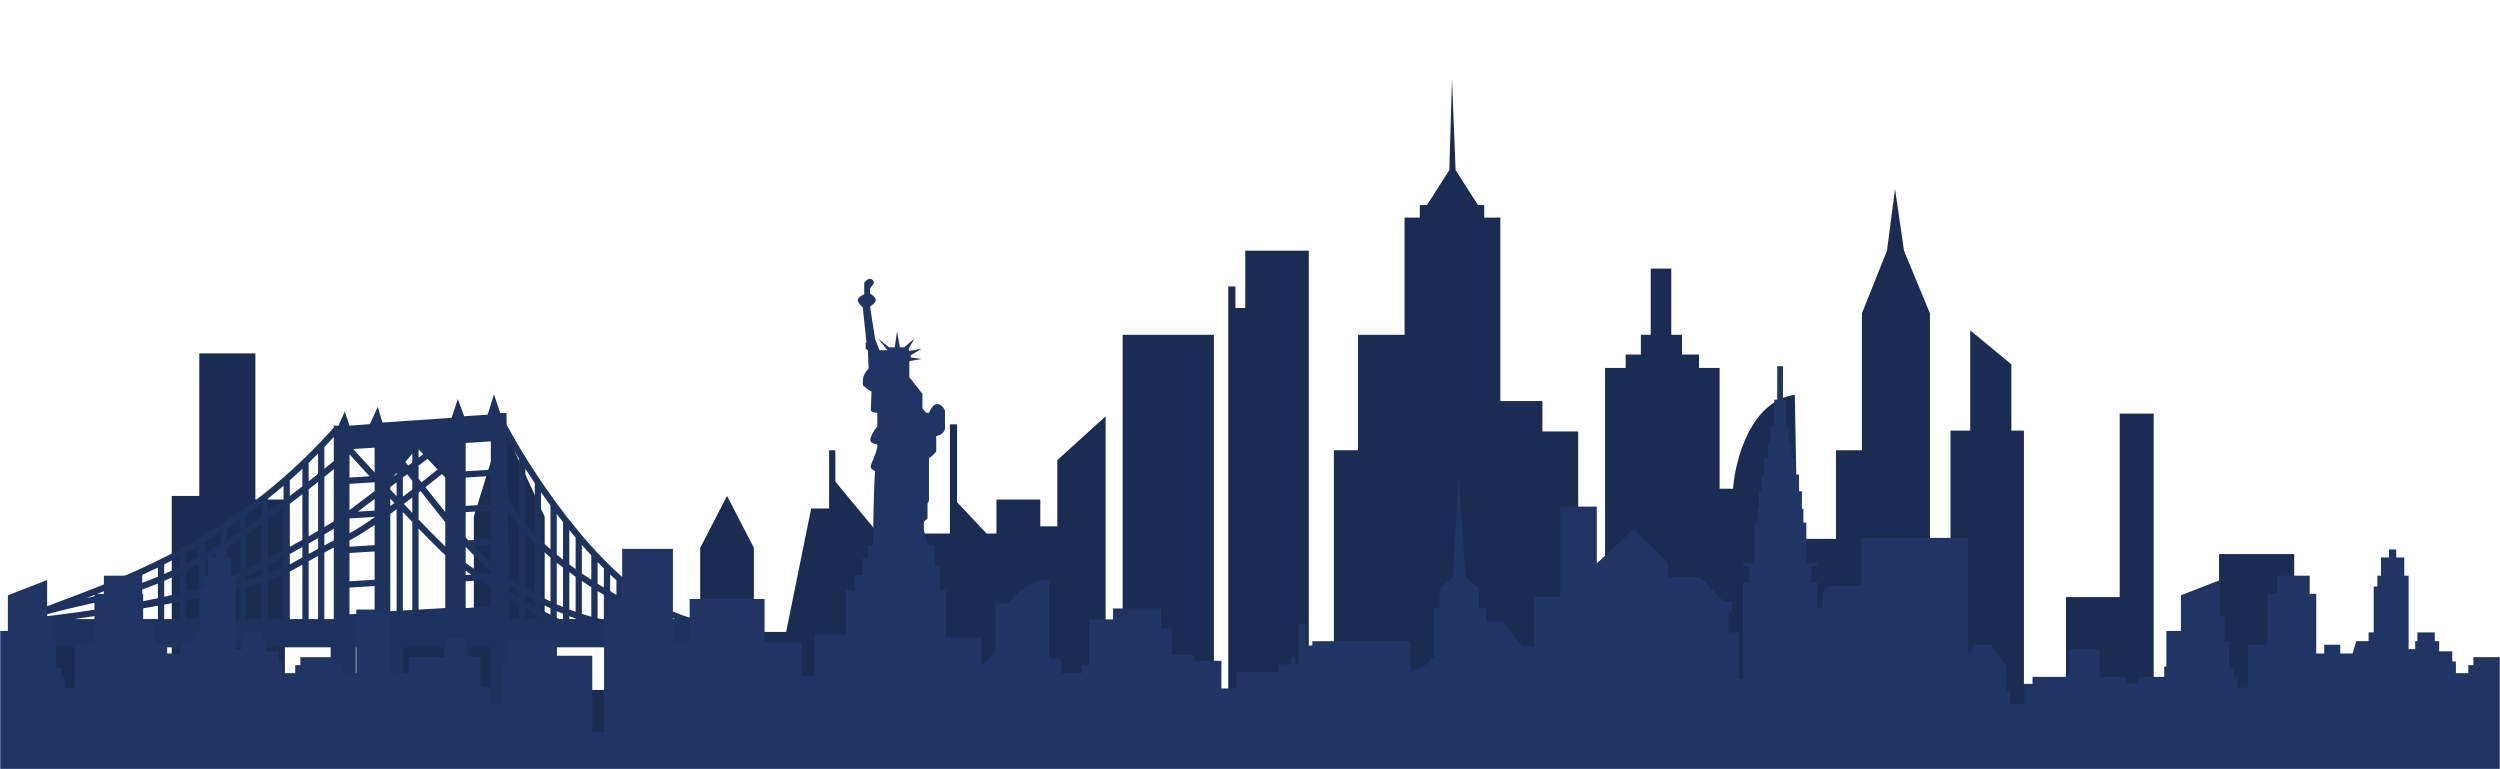 <?xml version="1.0" encoding="UTF-8"?> <svg xmlns="http://www.w3.org/2000/svg" width="1300" height="400" viewBox="0 0 1300 400" fill="none"> <mask id="mask0_578_118" style="mask-type:alpha" maskUnits="userSpaceOnUse" x="0" y="0" width="1300" height="400"> <rect width="1300" height="400" fill="#182849"></rect> </mask> <g mask="url(#mask0_578_118)"> <path d="M318.029 328.62H358.984H364.104V284.872L378.066 257.879L392.028 284.872V328.62H408.783L421.814 264.394H431.122V234.143H434.38V250.432L456.719 277.426H493.952V220.646H497.675V261.136L513.033 277.426H518.153V259.74H540.958V273.702H549.8V239.262L574.932 216.458V351.425H583.775V174.106H631.246V358.406H638.693V148.974H642.416V160.144H647.535V130.358H680.579V376.091H693.611V234.143H706.177V174.106H730.378V113.138H738.289V106.622H742.013L753.648 88.471L755.044 41L756.906 88.471L768.541 106.622H771.799V113.138H780.176V208.546H802.05V224.37H820.666V310.469H834.628V191.326H845.333V184.345H853.244V174.106H858.364V139.666H869.068V174.106H874.653V184.345H883.496V191.326H894.2V254.155H901.181C902.267 239.262 910.21 208.639 933.294 205.288L934.69 280.218H954.703V234.143H968.199V162.936L981.231 130.358L985.419 98.245L990.073 130.358L1003.57 162.936V341.652H1014.27V223.904H1024.51V171.779L1045.92 189.464V223.904H1052.44V303.488V355.614H1074.31V310.469H1102.24V215.061H1119.92V355.614H1153.9V288.13H1192.99V376.091H1239.07H1280V530.924H1239.07H318.029H-33.5V328.62H50.928V358.758H89.305V257.879H103.632V183.761H132.798V259.74H148.149V366.433H198.294V328.62H246.393V268.701L261.232 220.646L283.234 268.701V358.758H318.029V328.62Z" fill="#1A2C52"></path> <path fill-rule="evenodd" clip-rule="evenodd" d="M314.009 321.904H312.417C311.868 321.783 311.31 321.654 310.743 321.518V307.358C311.834 308.024 312.923 308.677 314.009 309.317V321.904ZM317.275 321.904H320.541V313.036C319.46 312.441 318.37 311.832 317.275 311.209V321.904ZM327.073 321.904H323.807V314.802C324.907 315.387 325.997 315.955 327.073 316.508V321.904ZM330.34 321.904H338.26C335.748 320.772 333.094 319.52 330.34 318.155V321.904ZM330.34 314.501C336.325 317.514 341.866 320.005 346.552 321.904H350.845C343.912 319.032 337.038 314.874 330.34 309.827V314.501ZM327.073 307.285C325.979 306.407 324.891 305.507 323.807 304.585V311.093C324.906 311.687 325.996 312.265 327.073 312.827V307.285ZM317.275 298.723C318.357 299.744 319.446 300.747 320.541 301.73V309.298C319.459 308.693 318.369 308.073 317.275 307.439V298.723ZM314.236 295.789C313.062 294.632 311.897 293.455 310.743 292.261V303.518C311.833 304.197 312.922 304.862 314.009 305.514V295.743L314.236 295.789ZM307.477 305.328V320.68C305.899 320.25 304.264 319.767 302.578 319.228V302.138C304.206 303.229 305.841 304.293 307.477 305.328ZM307.477 301.448V288.81C305.82 287.023 304.186 285.205 302.578 283.364V298.189C304.203 299.303 305.839 300.39 307.477 301.448ZM299.312 279.554V295.904C298.215 295.12 297.126 294.325 296.046 293.518V275.601C296.772 276.495 297.503 277.386 298.241 278.273C298.596 278.701 298.953 279.128 299.312 279.554ZM299.312 299.905V318.132C298.24 317.756 297.15 317.358 296.046 316.938V297.579C297.09 298.339 298.14 299.087 299.194 299.823L299.312 299.905ZM299.312 321.591C298.24 321.225 297.15 320.839 296.046 320.43V321.904H299.312V321.591ZM292.78 295.149V315.643C291.703 315.199 290.614 314.734 289.514 314.247V292.603C290.592 293.464 291.682 294.313 292.78 295.149ZM292.78 291.019V271.505C291.675 270.096 290.586 268.681 289.514 267.265V288.392C290.588 289.279 291.678 290.155 292.78 291.019ZM292.78 321.904V319.171C291.703 318.74 290.614 318.288 289.514 317.814V321.261C289.969 321.478 290.422 321.693 290.873 321.904H292.78ZM286.248 262.878V285.619C284.567 284.15 282.93 282.652 281.349 281.127V256.015C282.934 258.291 284.568 260.583 286.248 262.878ZM286.248 289.925V312.748C284.632 311.98 282.997 311.164 281.349 310.299V285.616C282.942 287.082 284.578 288.519 286.248 289.925ZM286.248 316.357C284.632 315.612 282.998 314.82 281.349 313.98V317.123C282.992 317.998 284.628 318.845 286.248 319.658V316.357ZM278.083 282.507V308.527C276.458 307.617 274.823 306.659 273.184 305.649V277.384C274.747 279.126 276.384 280.834 278.083 282.507ZM278.083 277.857V251.245C276.382 248.719 274.747 246.224 273.184 243.778V272.391C274.727 274.245 276.365 276.068 278.083 277.857ZM278.083 315.356V312.261C276.459 311.379 274.824 310.45 273.184 309.472V312.602C274.424 313.314 275.669 314.018 276.915 314.711C277.304 314.927 277.694 315.142 278.083 315.356ZM275.33 317.57C276.247 318.08 277.165 318.583 278.083 319.08V321.904H273.184V316.365C273.898 316.77 274.614 317.172 275.33 317.57ZM281.349 320.82V321.904H283.447C282.749 321.548 282.05 321.186 281.349 320.82ZM269.918 238.574V268.224C267.664 265.158 265.686 262.016 264.041 258.809L263.58 227.868C265.488 231.233 267.608 234.826 269.918 238.574ZM269.918 273.563V303.575C268.164 302.426 266.408 301.218 264.655 299.949L264.142 265.557C265.867 268.289 267.805 270.96 269.918 273.563ZM269.918 307.464C268.186 306.367 266.45 305.214 264.715 304.003L264.769 307.617C266.463 308.651 268.183 309.683 269.918 310.704V307.464ZM269.918 314.491C268.206 313.496 266.506 312.488 264.826 311.475L264.982 321.904H269.918V314.491ZM359.734 321.904V321.488L358.55 321.149C338.476 315.407 318.127 297.08 300.751 276.181C284.769 256.959 271.493 235.798 263.477 220.936L263.385 214.81H260.119L256.853 205L253.587 215.628L241.34 216.445L238.073 207.453L234.807 217.263L198.881 219.715L196.431 211.54L192.349 220.533L181.734 221.35L179.284 213.993L176.018 221.35H173.569V222.362C154.263 243.956 134.393 260.191 114.956 272.853H114.78V272.967C84.17 292.877 54.644 303.936 30.099 313.129L30.098 313.129L30.096 313.129C23.953 315.43 18.122 317.615 12.663 319.791C11.416 320.236 10.151 320.702 8.867 321.194L8.912 321.312C8.434 321.509 7.959 321.707 7.488 321.904H7V336.619H171.936V390.575H185V336.619H196.431V390.575H209.495V336.619H230.725V390.575H243.789V336.619H255.22V390.575H268.284V336.619H363V321.904H359.734ZM114.78 276.85C112.048 278.6 109.325 280.28 106.615 281.897V287.695C109.246 286.186 111.965 284.569 114.78 282.832V276.85ZM114.78 286.666C111.968 288.376 109.249 289.969 106.615 291.456V304.777C109.468 303.902 112.199 302.997 114.78 302.062V286.666ZM118.046 300.83V284.653C120.17 283.326 122.346 281.934 124.578 280.471V297.995C122.567 298.967 120.381 299.912 118.046 300.83ZM114.78 308.406C112.122 309.018 109.395 309.622 106.615 310.215V321.904H114.78V308.406ZM118.046 321.904V307.641C120.283 307.107 122.464 306.568 124.578 306.023V321.904H118.046ZM118.046 280.791V274.728C120.218 273.296 122.396 271.819 124.578 270.296V276.556C122.345 278.037 120.169 279.447 118.046 280.791ZM217.661 233.657V238.003L220.055 236.187L217.661 233.657ZM214.394 240.48V235.824L210.814 240.252L212.275 242.088L214.394 240.48ZM214.394 244.583V244.753L214.31 244.647L214.394 244.583ZM217.661 248.859V242.105L222.314 238.575L227.56 244.119C225.005 246.186 222.178 248.443 219.194 250.788L217.661 248.859ZM217.661 256.133C217.993 255.875 218.325 255.617 218.655 255.36L231.541 271.562V284.191L231.397 284.052C227.581 280.363 222.822 275.514 217.661 270.125V256.133ZM214.394 258.653V266.7C212.936 265.165 211.457 263.6 209.968 262.017C211.452 260.9 212.931 259.775 214.394 258.653ZM214.394 250.002V254.529C212.782 255.774 211.144 257.029 209.496 258.278V248.298L211.706 246.622L214.394 250.002ZM214.394 271.439C214.009 271.035 213.622 270.629 213.233 270.221C212.002 268.929 210.754 267.613 209.496 266.28V317.441L214.394 317.161V271.439ZM217.661 274.841V316.974L231.541 316.18V288.7C230.784 287.993 229.977 287.225 229.128 286.404C225.863 283.247 221.929 279.265 217.661 274.841ZM209.671 244.063L209.496 243.843V244.196L209.671 244.063ZM206.23 245.922V246.673L204.659 247.864L206.23 245.922ZM206.23 258.029V250.776L202.963 253.253V254.525C204.049 255.693 205.14 256.863 206.23 258.029ZM206.23 317.628V264.808C206.035 264.952 205.841 265.095 205.647 265.239C204.749 265.9 203.854 266.556 202.963 267.203V317.815L206.23 317.628ZM194.798 255.344V250.78L181.734 251.598V265.253L194.798 255.344ZM186.106 266.039L194.798 259.446V265.495L186.106 266.039ZM173.569 271.085V243.994C171.914 245.346 170.281 246.671 168.67 247.967V274.083C170.564 272.947 172.201 271.942 173.569 271.085ZM165.404 276.021V250.582C163.747 251.902 162.114 253.192 160.505 254.452V278.861C162.258 277.858 163.892 276.909 165.404 276.021ZM160.505 250.295C162.114 249.025 163.747 247.727 165.404 246.398V235.824C163.773 237.474 162.14 239.09 160.505 240.672V250.295ZM168.67 232.466V243.766C170.281 242.461 171.913 241.129 173.569 239.768V227.234C171.939 229.014 170.306 230.758 168.67 232.466ZM160.505 282.624C162.244 281.636 163.878 280.696 165.404 279.808V285.383C163.945 286.176 162.317 287.067 160.505 288.065V282.624ZM160.505 291.799C162.301 290.806 163.93 289.911 165.404 289.106V321.904H160.505V291.799ZM168.67 287.331V321.904H173.569V284.722C172.268 285.401 170.654 286.259 168.67 287.331ZM168.67 277.889V283.619C170.122 282.84 171.345 282.194 172.367 281.662C172.802 281.436 173.202 281.23 173.569 281.042V274.933C172.144 275.81 170.508 276.799 168.67 277.889ZM157.239 280.716V256.995C155.017 258.714 152.84 260.377 150.707 261.986V284.347C153.016 283.08 155.195 281.868 157.239 280.716ZM157.239 284.466V289.871C155.258 290.969 153.093 292.175 150.726 293.499L150.707 293.51V288.073C153.006 286.819 155.185 285.615 157.239 284.466ZM157.239 293.61C155.705 294.462 154.068 295.375 152.32 296.353C151.809 296.639 151.271 296.924 150.707 297.207V321.904H157.239V293.61ZM127.844 274.367C130.486 272.577 133.206 270.691 136.009 268.701V261.892C133.284 263.999 130.562 266.028 127.844 267.982V274.367ZM147.441 260.352C144.644 262.449 141.923 264.451 139.275 266.363V259.328C141.997 257.16 144.719 254.911 147.441 252.577V260.352ZM127.844 278.308C130.488 276.538 133.207 274.672 136.009 272.703V292.185C133.393 293.543 130.67 294.938 127.844 296.363V278.308ZM139.275 270.388V290.479C142.138 288.976 144.862 287.522 147.441 286.126V264.432C144.644 266.51 141.924 268.494 139.275 270.388ZM127.844 300.023C130.665 298.607 133.388 297.219 136.009 295.866V299.385C133.47 300.187 130.74 300.984 127.844 301.775V300.023ZM139.275 294.17V298.315C142.367 297.261 145.11 296.202 147.441 295.144V289.841C144.854 291.233 142.13 292.679 139.275 294.17ZM127.844 305.163C130.708 304.391 133.44 303.606 136.009 302.811V321.904H127.844V305.163ZM139.275 301.765V321.904H147.441V298.716C145.03 299.746 142.289 300.763 139.275 301.765ZM150.707 249.733V257.886C152.84 256.265 155.017 254.589 157.239 252.856V243.783C155.064 245.824 152.886 247.806 150.707 249.733ZM124.578 301.609V302.645C122.593 303.162 120.546 303.675 118.444 304.183C120.609 303.349 122.66 302.491 124.578 301.609ZM103.349 289.537V283.818C101.162 285.086 98.984 286.314 96.817 287.503V293.031C98.934 291.941 101.109 290.779 103.349 289.537ZM93.551 294.679V289.27C90.81 290.733 88.087 292.137 85.385 293.486V298.488C88.012 297.336 90.729 296.072 93.551 294.679ZM85.385 302.052C88.017 300.921 90.734 299.682 93.551 298.318V308.385C90.88 309.052 88.153 309.698 85.385 310.321V302.052ZM96.817 307.549V296.701C98.936 295.63 101.111 294.488 103.349 293.268V305.751C101.225 306.366 99.044 306.965 96.817 307.549ZM88.277 313.865C90.043 313.536 91.802 313.202 93.551 312.865V321.904H85.385V314.398C86.351 314.222 87.315 314.044 88.277 313.865ZM96.817 321.904V312.227C99.017 311.792 101.197 311.35 103.349 310.903V321.904H96.817ZM82.119 311.043V303.419C79.647 304.425 77.249 305.338 74.911 306.174C74.591 306.288 74.272 306.401 73.954 306.513V312.732C76.696 312.19 79.423 311.627 82.119 311.043ZM70.688 313.367C69.746 313.547 68.803 313.724 67.86 313.899C66.079 314.229 64.299 314.55 62.523 314.862V310.103C65.176 309.36 67.89 308.544 70.688 307.623V313.367ZM70.688 304.177C67.889 305.118 65.176 305.95 62.523 306.705V303.961C65.212 302.826 67.935 301.647 70.688 300.419V304.177ZM73.954 303.043V298.944C76.65 297.712 79.373 296.431 82.119 295.095V299.883C79.302 301.055 76.587 302.1 73.954 303.043ZM70.688 316.971V321.904H62.523V318.309C65.228 317.876 67.954 317.429 70.688 316.971ZM73.954 321.904V316.418C76.677 315.953 79.402 315.477 82.119 314.99V321.904H73.954ZM59.257 307.606V305.325C54.282 307.382 49.43 309.295 44.723 311.106C49.513 310.026 54.297 308.932 59.257 307.606ZM59.257 315.427V310.989C54.056 312.358 49.06 313.482 44.091 314.6L44.09 314.6L44.09 314.6C43.566 314.718 43.043 314.835 42.52 314.953C35.023 316.643 27.528 318.38 19.348 320.987C30.468 319.775 44.612 317.916 59.257 315.427ZM38.653 321.904C45.186 320.982 52.131 319.951 59.257 318.829V321.904H38.653ZM181.734 281.011V284.299L194.798 283.482V272.97C193.154 274.093 191.559 275.154 190.032 276.137C186.981 278.102 184.155 279.784 181.734 281.011ZM194.798 269.001C192.52 270.583 190.326 272.06 188.266 273.387C185.852 274.94 183.653 276.268 181.734 277.316V269.584L194.798 268.767V269.001ZM205.084 261.588C204.625 261.929 204.167 262.268 203.71 262.606C203.461 262.789 203.212 262.972 202.963 263.155V259.32C203.67 260.077 204.377 260.834 205.084 261.588ZM221.229 253.346L231.541 266.312V248.327L229.813 246.5C227.2 248.616 224.297 250.935 221.229 253.346ZM255.22 283.252V292.459C252.2 289.834 249.219 287.008 246.307 283.966L255.22 283.252ZM255.22 296.752C250.768 293.038 246.384 288.907 242.156 284.321V292.793C244.626 294.535 247.431 296.462 250.478 298.493L255.22 298.197V296.752ZM242.156 279.429C242.602 279.939 243.05 280.444 243.5 280.944L255.22 280.21V265.495L242.156 266.313V279.429ZM194.798 232.794V245.69C190.768 241.304 186.972 237.139 183.669 233.49L194.798 232.794ZM192.183 247.673C188.42 243.578 184.867 239.68 181.734 236.222V248.327L192.183 247.673ZM242.156 299.014V296.784C243.107 297.445 244.099 298.128 245.127 298.828L242.156 299.014ZM242.156 302.284L249.577 301.82C251.385 303.018 253.272 304.249 255.22 305.498V315.364L242.156 316.182V302.284ZM255.22 301.466V301.609L255.019 301.479L255.22 301.466ZM194.798 286.75L181.734 287.568V302.283L194.798 301.465V286.75ZM181.734 305.553L194.798 304.735V318.633L181.734 319.45V305.553ZM255.22 229.525L242.156 230.343V245.058L255.22 244.24V229.525ZM242.156 248.328L255.22 247.51V262.225L242.156 263.043V248.328Z" fill="#1E325E"></path> <path fill-rule="evenodd" clip-rule="evenodd" d="M358.617 334.176H349.917V285.401H323.533V311.48H317.879V307.545H314.11V380.572H307.985V340.996H289.611V332.986H264.169V396.12H257.102V375.389L249.563 362.197L244.381 339.111L240.141 362.197L232.131 375.389V396.12H221.766V401.302H189.728V355.13L167.113 345.236V401.302H147.325V375.389H128.008V340.996H87.961V355.13H80.423V323.092H71L75.711 506.777H349.917H1099.28H1292.2H1418V345.865H1390.67V365.495H1385.02V357.486H1379.84V341.704H1372.3V332.044H1361.46V341.704H1342.62V350.026H1332.25V316.967H1315.29V350.026H1307.28V345.865H1302.57V341.704H1292.2H1286.15V345.865H1283.5V350.026H1277.07V343.974H1275.18V338.678H1268.37V333.382H1266.1V328.842H1257.02V333.382H1255.89V337.543H1252.49V305.011V299.337H1250.22V289.88H1246.05V285.719H1242.27V289.88H1238.11V299.337H1236.22V305.011H1234.33V328.842H1231.68V333.382H1225.25L1223.36 339.813H1216.93V335.273H1208.61V339.813H1204.44V308.794H1201.04V299.337H1184.02V308.794H1179.1V335.273H1168.89V357.592H1163.59V351.955H1161.7V347.378H1159.05V333.382H1156.78V320.52H1154.51V301.607L1134.08 309.55V328.086H1126.52V346.622H1125.38V351.955H1112.14V355.322H1105.34V351.955H1099.28H1091.72V337.581H1075.83V351.955H1056.92V355.738H1052.76V365.952H1045.19V359.143H1043.3V346.66L1035.35 335.311H1027.79L1024.38 339.094H1023.25V279.705H967.643V304.671H952.512C948.275 304.973 947.468 308.832 947.594 310.723V316.397H944.947V302.779H941.92V294.457H944.947V292.944H939.272V271.761H937.759V264.574H937.003V255.495H935.49V246.794H933.598V238.094H931.707V230.529H930.194V221.828H928.681V207.832H927.168V190.431H924.141V207.832H922.628V221.828H920.737V230.529H919.224V238.094H917.332V246.794H915.819V255.495H914.684V264.574H913.928V271.761H912.415V292.944H906.362V294.457H909.388V302.779H906.362V353.09H904.093V328.881H898.797V317.911H900.688V312.615H896.149L884.044 300.132H867.4V292.944L849.621 275.165L830.329 292.944V263.439H811.415V310.345H797.797V336.068H791.744L781.153 323.206H772.831V316.019H769.048V306.184L762.239 300.132L758.456 249.064L755.43 300.132L748.621 306.184V316.019H745.595V342.12H743.703V344.39L733.49 350.064V333.42H682.422V335.69H679.396V324.341H675.235V345.525H673.344V341.742H671.452V345.525H665.022V349.307H643.082V358.008H635.138V343.633H620.763V340.607H609.415V326.989H603.741V316.397H578.775V322.072H566.291V345.903H562.509V350.064H551.917V342.499H545.486V301.645C535.5 301.039 527.455 309.462 524.681 313.749H517.494V339.851L510.306 345.525V331.528H491.771V306.941L488.745 306.94V294.457H486.097V283.487H482.314V283.109L480.423 275.544V271.382L482.314 269.491V261.926L483.071 260.412V238.094C484.281 237.792 486.097 235.698 486.853 234.69V226.746C490.182 226.141 491.267 223.972 491.393 222.963V213.506C491.014 212.497 489.728 210.404 487.61 210.102C485.491 209.799 483.701 213.002 483.071 214.641H481.557L479.666 212.371V204.806L472.857 196.105V187.783L479.288 186.648L473.614 185.892V184.757L479.288 181.353L472.857 182.487L472.479 181.353L475.505 176.057L470.209 180.596H467.939L466.426 172.274L465.292 180.596H462.265L456.591 176.057L461.509 182.109H457.348L455.078 176.435L452.43 159.413C453.439 158.782 455.456 157.219 455.456 156.008C455.456 154.798 453.439 153.234 452.43 152.604V149.956L453.565 148.443C454.195 147.938 455.078 146.627 453.565 145.416C452.052 144.206 450.16 145.921 449.404 146.929V152.982C448.269 153.486 445.999 154.798 445.999 156.008C445.999 157.219 447.765 159.034 448.647 159.791L450.539 177.948L450.16 178.326V181.353L451.295 182.109L451.674 191.566C450.917 192.449 449.328 194.517 449.026 195.727C448.647 197.24 448.647 198.753 448.647 199.888C448.647 200.796 451.674 202.788 453.187 203.671C453.061 206.319 452.808 211.917 452.808 213.128C452.808 214.338 455.078 214.641 456.213 214.641V221.828C455.456 222.585 453.716 224.779 452.808 227.502C451.967 230.026 453.621 230.471 454.995 230.841C455.474 230.97 455.919 231.09 456.213 231.285C456.462 233.026 455.076 236.401 453.989 239.046C453.423 240.426 452.938 241.607 452.808 242.255C452.506 243.768 454.195 244.651 455.078 244.903C454.473 249.14 454.069 272.391 453.943 283.487H451.295V290.296H448.647V298.997H444.486V306.941H439.947V330.015H423.681V351.577H416.872V334.176H397.58V311.48H358.617V334.176Z" fill="#203563"></path> <path fill-rule="evenodd" clip-rule="evenodd" d="M-771.383 334.176H-780.083V285.401H-806.467V311.48H-812.121V307.545H-815.89V380.572H-822.015V340.996H-840.389V332.986H-865.831V396.12H-872.898V375.389L-880.437 362.197L-885.619 339.111L-889.859 362.197L-897.869 375.389V396.12H-908.234V401.302H-940.272V355.13L-962.887 345.236V401.302H-982.675V375.389H-1001.99V340.996H-1042.04V355.13H-1049.58V323.092H-1059L-1054.29 506.777H-780.083H-30.717H162.205H288V345.865H260.674V365.495H255.02V357.486H249.837V341.704H242.299V332.044H231.463V341.704H212.617V350.026H202.252V316.967H185.291V350.026H177.281V345.865H172.57V341.704H162.205H156.152V345.865H153.504V350.026H147.073V343.974H145.182V338.678H138.373V333.382H136.104V328.842H127.025V333.382H125.89V337.543H122.486V305.011V299.337H120.216V289.88H116.055V285.719H112.272V289.88H108.111V299.337H106.22V305.011H104.328V328.842H101.68V333.382H95.25L93.358 339.813H86.927V335.273H78.606V339.813H74.445V308.794H71.04V299.337H54.018V308.794H49.1V335.273H38.886V357.592H33.591V351.955H31.699V347.378H29.051V333.382H26.782V320.52H24.512V301.607L4.085 309.55V328.086H-3.481V346.622H-4.615V351.955H-17.855V355.322H-24.664V351.955H-30.717H-38.282V337.581H-54.17V351.955H-73.084V355.738H-77.245V365.952H-84.81V359.143H-86.701V346.66L-94.645 335.311H-102.211L-105.615 339.094H-106.75V279.705H-162.357V304.671H-177.488C-181.725 304.973 -182.532 308.832 -182.406 310.723V316.397H-185.053V302.779H-188.08V294.457H-185.053V292.944H-190.728V271.761H-192.241V264.574H-192.997V255.495H-194.51V246.794H-196.402V238.094H-198.293V230.529H-199.806V221.828H-201.319V207.832H-202.832V190.431H-205.859V207.832H-207.372V221.828H-209.263V230.529H-210.776V238.094H-212.668V246.794H-214.181V255.495H-215.316V264.574H-216.072V271.761H-217.585V292.944H-223.638V294.457H-220.612V302.779H-223.638V353.09H-225.907V328.881H-231.203V317.911H-229.312V312.615H-233.851L-245.956 300.132H-262.6V292.944L-280.379 275.165L-299.671 292.944V263.439H-318.585V310.345H-332.203V336.068H-338.256L-348.847 323.206H-357.169V316.019H-360.952V306.184L-367.761 300.132L-371.544 249.064L-374.57 300.132L-381.379 306.184V316.019H-384.405V342.12H-386.297V344.39L-396.51 350.064V333.42H-447.578V335.69H-450.604V324.341H-454.765V345.525H-456.656V341.742H-458.548V345.525H-464.978V349.307H-486.918V358.008H-494.862V343.633H-509.237V340.607H-520.585V326.989H-526.259V316.397H-551.225V322.072H-563.709V345.903H-567.491V350.064H-578.083V342.499H-584.514V301.645C-594.5 301.039 -602.545 309.462 -605.319 313.749H-612.506V339.851L-619.694 345.525V331.528H-638.229V306.941L-641.255 306.94V294.457H-643.903V283.487H-647.686V283.109L-649.577 275.544V271.382L-647.686 269.491V261.926L-646.929 260.412V238.094C-645.719 237.792 -643.903 235.698 -643.147 234.69V226.746C-639.818 226.141 -638.733 223.972 -638.607 222.963V213.506C-638.986 212.497 -640.272 210.404 -642.39 210.102C-644.509 209.799 -646.299 213.002 -646.929 214.641H-648.443L-650.334 212.371V204.806L-657.143 196.105V187.783L-650.712 186.648L-656.386 185.892V184.757L-650.712 181.353L-657.143 182.487L-657.521 181.353L-654.495 176.057L-659.791 180.596H-662.061L-663.574 172.274L-664.708 180.596H-667.735L-673.409 176.057L-668.491 182.109H-672.652L-674.922 176.435L-677.57 159.413C-676.561 158.782 -674.544 157.219 -674.544 156.008C-674.544 154.798 -676.561 153.234 -677.57 152.604V149.956L-676.435 148.443C-675.805 147.938 -674.922 146.627 -676.435 145.416C-677.948 144.206 -679.84 145.921 -680.596 146.929V152.982C-681.731 153.486 -684.001 154.798 -684.001 156.008C-684.001 157.219 -682.235 159.034 -681.353 159.791L-679.461 177.948L-679.84 178.326V181.353L-678.705 182.109L-678.326 191.566C-679.083 192.449 -680.672 194.517 -680.974 195.727C-681.353 197.24 -681.353 198.753 -681.353 199.888C-681.353 200.796 -678.326 202.788 -676.813 203.671C-676.939 206.319 -677.192 211.917 -677.192 213.128C-677.192 214.338 -674.922 214.641 -673.787 214.641V221.828C-674.544 222.585 -676.284 224.779 -677.192 227.502C-678.033 230.026 -676.379 230.471 -675.005 230.841C-674.526 230.97 -674.081 231.09 -673.787 231.285C-673.538 233.026 -674.924 236.401 -676.011 239.046C-676.577 240.426 -677.062 241.607 -677.192 242.255C-677.494 243.768 -675.805 244.651 -674.922 244.903C-675.527 249.14 -675.931 272.391 -676.057 283.487H-678.705V290.296H-681.353V298.997H-685.514V306.941H-690.053V330.015H-706.319V351.577H-713.128V334.176H-732.42V311.48H-771.383V334.176Z" fill="#203563"></path> </g> </svg> 